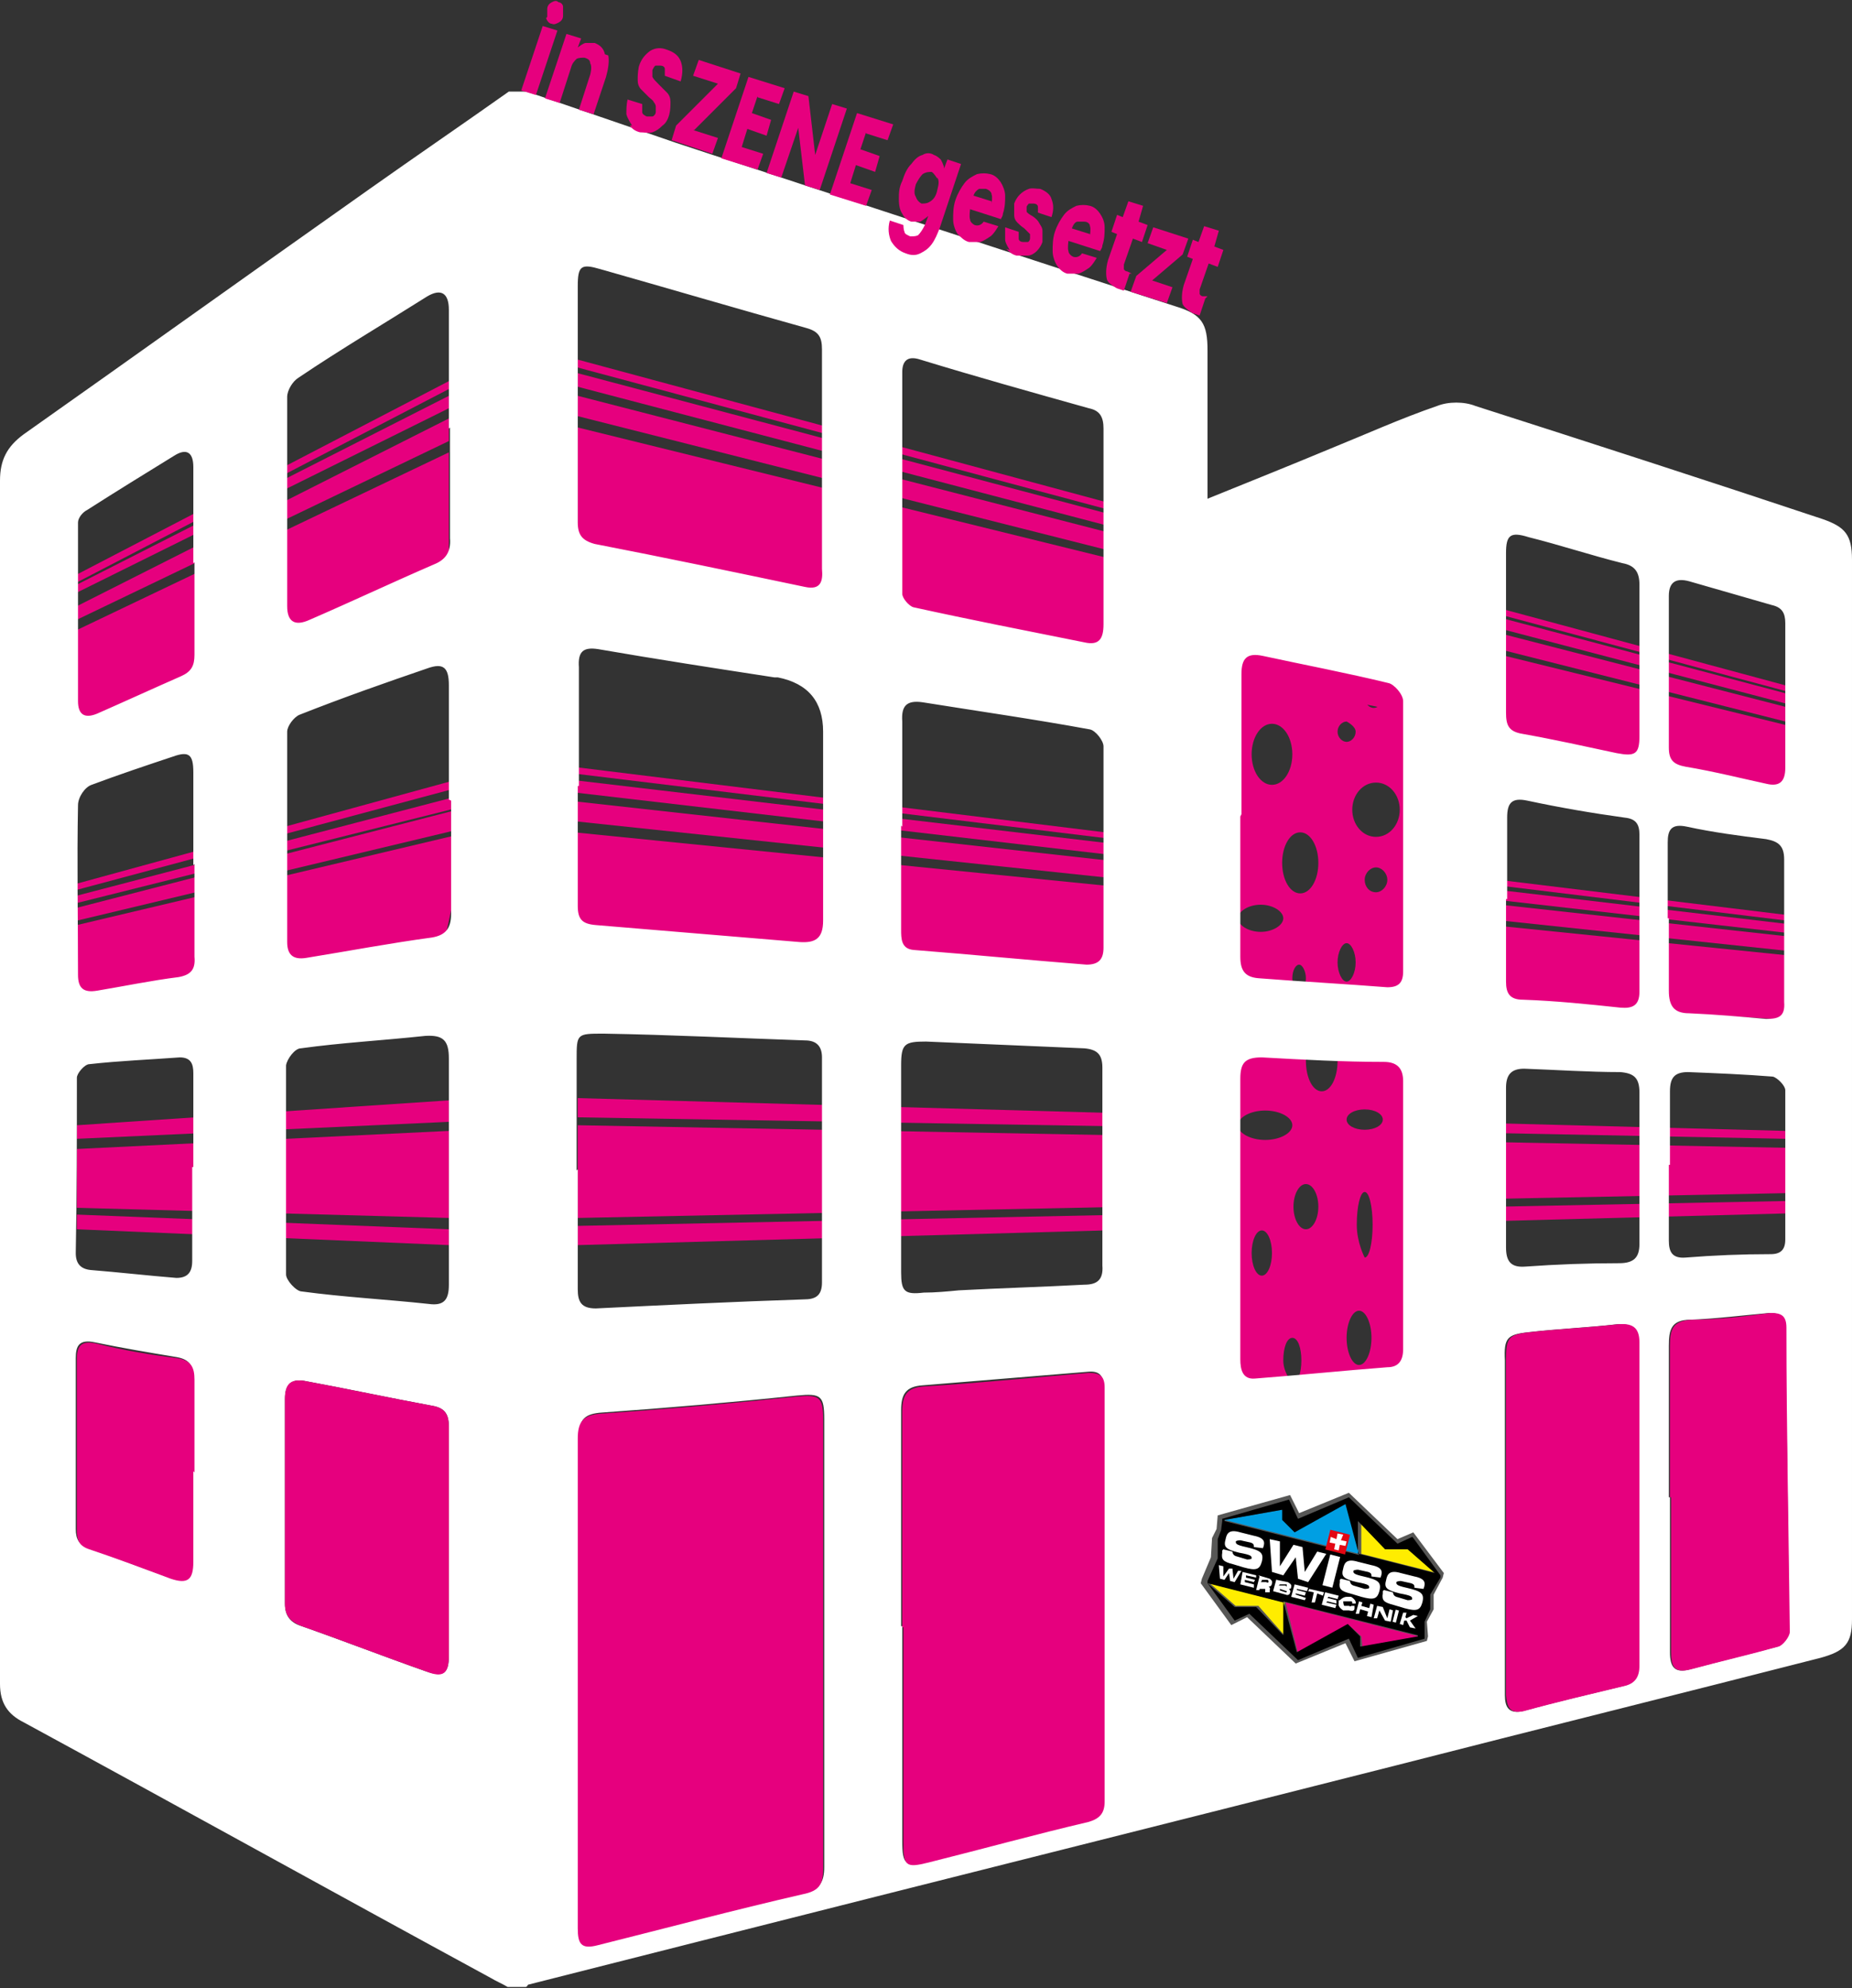 <?xml version="1.0" encoding="UTF-8"?>
<svg id="Ebene_1" data-name="Ebene 1" xmlns="http://www.w3.org/2000/svg" viewBox="0 0 16.38 17.58">
  <rect x="0" y="0" width="16.38" height="17.58" fill="#333333" stroke="none"/>
  <defs>
    <style>
      .cls-1 {
        fill: #575756;
      }

      .cls-1, .cls-2 {
        fill-rule: evenodd;
      }

      .cls-3, .cls-2 {
        fill: #fff;
      }

      .cls-4 {
        fill: #e30613;
      }

      .cls-5 {
        fill: #009fe3;
      }

      .cls-6 {
        fill: #ffed00;
      }

      .cls-7 {
        fill: #e6007e;
      }
    </style>
  </defs>
  <polygon class="cls-7" points="3.97 10 3.97 10.77 .68 10.68 .68 10.16 3.97 10"/>
  <polygon class="cls-7" points="3.97 9.92 3.97 9.73 .68 9.95 .68 10.07 3.97 9.92"/>
  <polygon class="cls-7" points="3.97 10.87 3.97 11.01 .68 10.87 .68 10.74 3.97 10.87"/>
  <g>
    <polygon class="cls-7" points="10.26 7.88 4.98 7.35 5.13 8.36 10.26 8.68 10.26 7.88"/>
    <polygon class="cls-7" points="13.09 8.85 16.01 9.03 15.93 8.46 13.09 8.17 13.09 8.85"/>
  </g>
  <g>
    <polygon class="cls-7" points="13.09 8.12 15.92 8.42 15.9 8.29 13.09 7.98 13.09 8.12"/>
    <polygon class="cls-7" points="10.26 7.66 4.94 7.07 4.97 7.25 10.26 7.81 10.26 7.66"/>
  </g>
  <g>
    <polygon class="cls-7" points="13.09 7.94 15.9 8.26 15.89 8.18 13.09 7.85 13.09 7.94"/>
    <polygon class="cls-7" points="10.26 7.51 4.92 6.88 4.93 6.99 10.26 7.61 10.26 7.51"/>
  </g>
  <g>
    <polygon class="cls-7" points="10.26 7.42 4.9 6.76 4.91 6.82 10.26 7.47 10.26 7.42"/>
    <polygon class="cls-7" points="13.09 7.81 15.88 8.15 15.88 8.1 13.09 7.76 13.09 7.81"/>
  </g>
  <g>
    <polygon class="cls-7" points="10.49 10.05 5.11 9.95 5.11 10.77 10.49 10.66 10.49 10.05"/>
    <polygon class="cls-7" points="12.75 10.09 12.75 10.61 15.82 10.55 15.82 10.15 12.75 10.09"/>
  </g>
  <g>
    <polygon class="cls-7" points="10.49 9.86 5.11 9.71 5.11 9.88 10.49 9.97 10.49 9.86"/>
    <polygon class="cls-7" points="12.75 9.92 12.75 10.01 15.79 10.07 15.79 10 12.75 9.92"/>
  </g>
  <g>
    <polygon class="cls-7" points="10.49 10.73 5.11 10.84 5.11 11.01 10.49 10.86 10.49 10.73"/>
    <polygon class="cls-7" points="12.75 10.68 12.75 10.81 15.79 10.73 15.79 10.62 12.75 10.68"/>
  </g>
  <path class="cls-7" d="M10.74,5.79v6.97h1.83V5.79h-1.83Zm1.41,.29s.08,.04,.08,.09-.04,.09-.08,.09-.08-.04-.08-.09,.04-.09,.08-.09Zm-.24,.3s.08,.04,.08,.09-.04,.09-.08,.09-.08-.04-.08-.09,.04-.09,.08-.09Zm-.25,1.25c0,.15-.07,.27-.16,.27s-.16-.12-.16-.27,.07-.27,.16-.27,.16,.12,.16,.27Zm-.1,1.51c0,.08-.09,.14-.21,.14s-.21-.06-.21-.14,.09-.14,.21-.14,.21,.06,.21,.14Zm-.13-.49c0-.07,.03-.12,.06-.12s.06,.06,.06,.12-.03,.12-.06,.12-.06-.06-.06-.12Zm-.18-2.25c.1,0,.18,.12,.18,.27s-.08,.27-.18,.27-.18-.12-.18-.27,.08-.27,.18-.27Zm-.1,1.6c.11,0,.2,.06,.2,.12s-.09,.12-.2,.12-.2-.06-.2-.12,.09-.12,.2-.12Zm-.2,1.95c0-.07,.11-.13,.24-.13s.24,.06,.24,.13-.11,.13-.24,.13-.24-.06-.24-.13Zm.21,1.33c-.05,0-.09-.09-.09-.2s.04-.2,.09-.2,.09,.09,.09,.2-.04,.2-.09,.2Zm.27,.95s-.08-.09-.08-.2,.03-.2,.08-.2,.08,.09,.08,.2-.03,.2-.08,.2Zm.12-1.36c-.06,0-.11-.09-.11-.2s.05-.2,.11-.2,.11,.09,.11,.2-.05,.2-.11,.2Zm.14-1.22c-.08,0-.14-.12-.14-.27s.06-.27,.14-.27,.14,.12,.14,.27-.06,.27-.14,.27Zm.14-1.14c0-.09,.04-.17,.08-.17s.08,.08,.08,.17-.04,.17-.08,.17-.08-.08-.08-.17Zm.19,3.56c-.06,0-.11-.11-.11-.24s.05-.24,.11-.24,.11,.11,.11,.24-.05,.24-.11,.24Zm.05-.95s-.07-.13-.07-.29,.03-.29,.07-.29,.07,.13,.07,.29-.03,.29-.07,.29Zm0-1.13c-.09,0-.16-.04-.16-.09s.07-.09,.16-.09,.16,.04,.16,.09-.07,.09-.16,.09Zm.1-2.1c-.06,0-.1-.05-.1-.11s.05-.11,.1-.11,.1,.05,.1,.11-.05,.11-.1,.11Zm0-.49c-.12,0-.21-.11-.21-.24s.09-.24,.21-.24,.21,.11,.21,.24-.09,.24-.21,.24Z"/>
  <polygon class="cls-7" points="3.97 4 .41 5.7 .45 6.5 3.97 4.94 3.97 4"/>
  <polygon class="cls-7" points="3.97 3.9 3.97 3.7 .68 5.36 .68 5.48 3.97 3.9"/>
  <polygon class="cls-7" points="3.97 3.61 3.97 3.5 .68 5.17 .68 5.24 3.97 3.61"/>
  <polygon class="cls-7" points="3.97 3.44 3.97 3.37 .68 5.08 .68 5.15 3.97 3.44"/>
  <polygon class="cls-7" points="5.11 3.3 5.11 3.42 15.79 6.22 15.79 6.13 5.11 3.3"/>
  <polygon class="cls-7" points="5.11 3.18 5.11 3.25 15.79 6.11 15.79 6.06 5.11 3.18"/>
  <polygon class="cls-7" points="5.11 3.68 5.11 3.5 15.79 6.25 15.79 6.38 5.11 3.68"/>
  <polygon class="cls-7" points="5.11 3.78 15.79 6.41 15.79 6.99 5.11 4.8 5.11 3.78"/>
  <polygon class="cls-7" points="4.14 7.36 .3 8.27 .17 9.05 3.94 8.28 4.14 7.36"/>
  <polygon class="cls-7" points="4.16 7.31 4.2 7.12 .63 8.04 .6 8.16 4.16 7.31"/>
  <polygon class="cls-7" points="4.22 7.1 4.24 6.99 .68 7.92 .66 7.99 4.22 7.1"/>
  <polygon class="cls-7" points="4.18 6.93 4.2 6.85 .62 7.83 .6 7.89 4.18 6.93"/>
  <g>
    <path class="cls-3" d="M4.66,.81c.44,.15,.87,.3,1.31,.45,1.48,.49,2.95,.97,4.43,1.45,.23,.07,.28,.15,.28,.39,0,.43,0,.86,0,1.31,.37-.15,.72-.29,1.08-.44,.32-.13,.63-.27,.95-.38,.1-.04,.24-.04,.34,0,1.03,.33,2.05,.66,3.07,1,.2,.07,.26,.14,.26,.36,0,3.12,0,6.25,0,9.37,0,.21-.06,.28-.28,.34-1.25,.32-2.5,.63-3.75,.95-2.05,.52-4.09,1.03-6.14,1.55-.51,.13-1.03,.26-1.54,.39,0,0-.01,.02-.02,.02h-.16c-.05-.03-.1-.05-.15-.08-1.38-.75-2.75-1.51-4.13-2.26C.07,15.16,0,15.06,0,14.89c0-1.73,0-3.46,0-5.19,0-1.82,0-3.63,0-5.45,0-.18,.06-.3,.21-.41,1.02-.72,2.04-1.45,3.06-2.17,.41-.29,.82-.57,1.23-.86,.05,0,.11,0,.16,0Zm.46,14.04c0,.73,0,1.46,0,2.19,0,.13,.03,.19,.18,.15,.6-.16,1.2-.31,1.81-.45,.14-.03,.18-.1,.18-.23,0-1.32,0-2.64,0-3.96,0-.21-.03-.23-.24-.21-.57,.06-1.15,.11-1.72,.15-.16,.01-.21,.06-.21,.22,0,.71,0,1.43,0,2.14Zm2.86-.47c0,.26,0,.51,0,.77,0,.38,0,.75,0,1.13,0,.21,.03,.23,.22,.18,.47-.12,.94-.24,1.42-.36,.11-.03,.14-.08,.14-.18,0-1.22,0-2.44,0-3.66,0-.1-.04-.14-.14-.13-.49,.04-.98,.08-1.46,.12-.15,.01-.19,.08-.19,.22,0,.64,0,1.28,0,1.91ZM5.11,3.56c0,.35,0,.71,0,1.06,0,.11,.04,.16,.15,.19,.62,.12,1.24,.25,1.86,.38,.14,.03,.16-.05,.15-.16,0-.65,0-1.3,0-1.94,0-.11-.03-.16-.14-.19-.61-.17-1.22-.35-1.82-.52-.17-.05-.2-.03-.2,.15,0,.34,0,.69,0,1.03Zm0,3.39c0,.35,0,.71,0,1.06,0,.12,.04,.16,.16,.17,.6,.05,1.2,.1,1.8,.15,.14,.01,.21-.03,.21-.19,0-.56,0-1.11,0-1.67q0-.4-.4-.48s-.02,0-.03,0c-.52-.08-1.04-.16-1.56-.25-.13-.02-.18,.02-.17,.16,0,.35,0,.7,0,1.05Zm0,3.39c0,.35,0,.71,0,1.06,0,.11,.03,.17,.16,.17,.61-.03,1.23-.06,1.84-.08,.1,0,.16-.03,.16-.15,0-.66,0-1.33,0-1.99,0-.1-.05-.15-.15-.15-.59-.02-1.19-.05-1.78-.06-.24,0-.24,0-.24,.23,0,.33,0,.65,0,.98Zm5.86-3.12c0,.41,0,.83,0,1.24,0,.12,.04,.18,.16,.19,.38,.03,.76,.05,1.14,.08,.1,0,.14-.04,.14-.14,0-.8,0-1.59,0-2.39,0-.06-.08-.15-.13-.16-.37-.09-.74-.16-1.11-.24-.14-.03-.19,.02-.19,.16,0,.41,0,.83,0,1.24Zm0,3.54c0,.42,0,.84,0,1.26,0,.09,.02,.18,.13,.17,.39-.03,.78-.07,1.17-.1,.1,0,.14-.06,.14-.16,0-.79,0-1.58,0-2.37,0-.11-.05-.17-.17-.17-.36,0-.72-.02-1.08-.04-.15,0-.19,.05-.19,.19,0,.41,0,.82,0,1.23Zm2.34,2.71s0,0,0,0c0,.33,0,.65,0,.98,0,.18,0,.36,0,.54,0,.1,.03,.17,.16,.14,.29-.08,.59-.15,.88-.22,.1-.02,.14-.08,.14-.18,0-.95,0-1.91,0-2.86,0-.13-.07-.17-.19-.16-.26,.03-.52,.04-.78,.07-.19,.02-.22,.05-.21,.25,0,.48,0,.97,0,1.45Zm-3.55-8.81c0-.29,0-.58,0-.87,0-.1-.03-.16-.13-.18-.5-.14-1-.28-1.49-.43-.12-.04-.16,.02-.16,.11,0,.65,0,1.31,0,1.96,0,.04,.06,.11,.1,.12,.5,.11,1.01,.21,1.51,.31,.13,.03,.17-.03,.17-.16,0-.29,0-.58,0-.87Zm-1.79,2.64c0,.31,0,.61,0,.92,0,.08,0,.17,.11,.18,.51,.04,1.02,.09,1.53,.13,.11,0,.15-.05,.15-.15,0-.59,0-1.19,0-1.78,0-.05-.07-.14-.12-.15-.49-.09-.98-.16-1.48-.24-.14-.02-.19,.03-.18,.17,0,.31,0,.62,0,.93Zm0,3.03c0,.31,0,.61,0,.92,0,.17,.03,.2,.2,.18,.1,0,.21-.01,.31-.02,.37-.02,.74-.03,1.11-.05,.11,0,.17-.04,.16-.17,0-.58,0-1.17,0-1.75,0-.12-.05-.16-.16-.17-.47-.02-.94-.04-1.4-.06-.19,0-.22,.02-.22,.21,0,.3,0,.6,0,.9ZM3.97,3.79c0-.35,0-.7,0-1.05,0-.15-.07-.19-.19-.12-.38,.24-.77,.47-1.14,.72-.05,.03-.1,.11-.1,.17,0,.62,0,1.23,0,1.85,0,.14,.07,.18,.2,.12,.37-.16,.73-.33,1.1-.49,.1-.04,.15-.11,.14-.23,0-.33,0-.65,0-.98Zm0,9.84c0-.34,0-.68,0-1.01,0-.11-.03-.17-.15-.19-.38-.07-.75-.15-1.13-.22-.12-.02-.17,.04-.17,.16,0,.6,0,1.21,0,1.81,0,.11,.05,.17,.15,.2,.37,.13,.73,.27,1.1,.4,.15,.05,.2,.02,.2-.14,0-.34,0-.68,0-1.01Zm0-6.56c0-.34,0-.68,0-1.01,0-.16-.05-.2-.19-.15-.38,.13-.75,.26-1.13,.41-.05,.02-.11,.1-.11,.15,0,.62,0,1.24,0,1.86,0,.11,.05,.16,.17,.14,.37-.06,.74-.13,1.11-.18,.12-.02,.17-.08,.17-.21,0-.33,0-.66,0-1Zm0,3.29c0-.33,0-.66,0-1,0-.16-.05-.21-.21-.2-.37,.04-.74,.06-1.1,.11-.05,0-.12,.09-.13,.15,0,.62,0,1.23,0,1.85,0,.05,.09,.15,.14,.15,.37,.05,.75,.07,1.12,.11,.14,.02,.18-.04,.18-.17,0-.33,0-.66,0-1Zm10.8,2.88c0,.46,0,.92,0,1.37,0,.13,.04,.19,.18,.15,.26-.07,.51-.13,.77-.2,.04-.01,.1-.08,.1-.13,0-.9-.02-1.8-.03-2.69,0-.1-.05-.13-.14-.13-.23,.02-.46,.05-.7,.06-.17,0-.19,.09-.19,.23,0,.45,0,.89,0,1.34Zm-1.45-2.93c0,.24,0,.48,0,.72,0,.12,.04,.18,.17,.17,.28-.02,.55-.03,.83-.03,.13,0,.18-.05,.18-.17,0-.45,0-.89,0-1.34,0-.13-.05-.17-.17-.18-.28,0-.57-.02-.85-.03-.12,0-.16,.06-.16,.17,0,.23,0,.47,0,.7Zm0-4.71s0,0,0,0c0,.23,0,.47,0,.7,0,.11,.02,.17,.15,.19,.28,.05,.55,.11,.83,.17,.16,.03,.2,.01,.2-.15,0-.45,0-.89,0-1.34,0-.11-.04-.17-.15-.19-.28-.07-.55-.16-.83-.23-.16-.05-.2-.02-.2,.14,0,.24,0,.48,0,.72Zm0,2.35s0,0,0,0c0,.24,0,.49,0,.73,0,.1,.03,.16,.15,.16,.29,.01,.58,.04,.86,.07,.11,.01,.17-.02,.17-.14,0-.46,0-.93,0-1.39,0-.09-.03-.14-.13-.15-.29-.04-.58-.09-.86-.15-.14-.03-.18,.02-.18,.15,0,.24,0,.48,0,.72ZM1.71,4.98c0-.28,0-.57,0-.85,0-.13-.06-.17-.17-.1-.26,.16-.52,.32-.77,.48-.04,.02-.08,.07-.08,.11,0,.53,0,1.05,0,1.58,0,.11,.05,.16,.17,.11,.25-.11,.49-.22,.74-.33,.09-.04,.12-.09,.12-.19,0-.27,0-.54,0-.82Zm0,2.67c0-.27,0-.54,0-.82,0-.16-.04-.19-.18-.14-.24,.08-.48,.16-.72,.25-.06,.02-.12,.11-.12,.18-.01,.5,0,1,0,1.5,0,.12,.05,.16,.17,.14,.24-.04,.48-.09,.72-.12,.11-.02,.15-.07,.14-.18,0-.27,0-.54,0-.82Zm0,2.67c0-.28,0-.55,0-.83,0-.08-.02-.14-.12-.14-.27,.02-.53,.03-.8,.06-.04,0-.11,.08-.11,.12,0,.52,0,1.03-.01,1.55,0,.09,.04,.14,.13,.15,.25,.02,.51,.05,.76,.07,.1,0,.14-.05,.14-.15,0-.28,0-.55,0-.83Zm0,2.69c0-.27,0-.55,0-.82,0-.11-.03-.17-.15-.19-.24-.04-.48-.08-.72-.13-.14-.03-.17,.03-.17,.14,0,.5,0,1.01,0,1.51,0,.09,.03,.14,.11,.17,.24,.08,.48,.18,.72,.26,.15,.05,.19,.02,.2-.15,0-.27,0-.53,0-.8ZM15.79,6.16c0-.22,0-.44,0-.65,0-.09-.03-.14-.12-.16-.24-.07-.49-.14-.73-.21-.11-.03-.18,0-.18,.13,0,.45,0,.89,0,1.34,0,.11,.04,.15,.15,.17,.24,.04,.48,.1,.71,.15,.12,.03,.17-.02,.17-.14,0-.21,0-.41,0-.62Zm-1.03,1.96c0,.21,0,.42,0,.64,0,.14,.05,.2,.18,.2,.23,.01,.46,.03,.68,.05,.11,0,.17-.02,.16-.15,0-.42,0-.84,0-1.26,0-.12-.05-.16-.16-.18-.24-.03-.47-.06-.7-.11-.14-.03-.17,.03-.17,.14,0,.22,0,.45,0,.67Zm0,2.18c0,.22,0,.45,0,.67,0,.1,.03,.16,.15,.15,.25-.02,.5-.03,.75-.03,.09,0,.13-.04,.13-.13,0-.44,0-.88,0-1.32,0-.04-.07-.11-.11-.12-.25-.02-.5-.03-.75-.04-.12,0-.16,.05-.16,.17,0,.22,0,.44,0,.65Z"/>
    <path class="cls-7" d="M5.11,14.86c0-.71,0-1.43,0-2.14,0-.15,.05-.21,.21-.22,.58-.04,1.15-.09,1.72-.15,.21-.02,.24,0,.24,.21,0,1.32,0,2.64,0,3.96,0,.14-.03,.2-.18,.23-.61,.14-1.21,.3-1.81,.45-.15,.04-.18-.01-.18-.15,0-.73,0-1.46,0-2.19Z"/>
    <path class="cls-7" d="M7.98,14.39c0-.64,0-1.28,0-1.91,0-.14,.04-.21,.19-.22,.49-.03,.98-.08,1.46-.12,.1,0,.14,.03,.14,.13,0,1.22,0,2.44,0,3.66,0,.1-.04,.15-.14,.18-.47,.11-.94,.24-1.42,.36-.2,.05-.22,.03-.22-.18,0-.38,0-.75,0-1.13,0-.26,0-.51,0-.77Z"/>
    <path class="cls-7" d="M13.32,13.48c0-.48,0-.97,0-1.45,0-.2,.02-.23,.21-.25,.26-.03,.52-.04,.78-.07,.12-.01,.19,.02,.19,.16,0,.95,0,1.91,0,2.86,0,.1-.04,.16-.14,.18-.29,.07-.59,.14-.88,.22-.13,.03-.15-.04-.16-.14,0-.18,0-.36,0-.54,0-.33,0-.65,0-.98,0,0,0,0,0,0Z"/>
    <path class="cls-7" d="M3.97,13.63c0,.34,0,.68,0,1.01,0,.16-.05,.2-.2,.14-.37-.13-.73-.27-1.1-.4-.1-.04-.15-.09-.15-.2,0-.6,0-1.21,0-1.81,0-.12,.04-.18,.17-.16,.38,.07,.75,.15,1.13,.22,.12,.02,.15,.08,.15,.19,0,.34,0,.68,0,1.01Z"/>
    <path class="cls-7" d="M14.77,13.24c0-.45,0-.89,0-1.34,0-.14,.02-.22,.19-.23,.23,0,.47-.03,.7-.06,.09,0,.14,.02,.14,.13,0,.9,.02,1.8,.03,2.69,0,.04-.06,.12-.1,.13-.25,.07-.51,.13-.77,.2-.15,.04-.18-.02-.18-.15,0-.46,0-.92,0-1.37Z"/>
    <path class="cls-7" d="M1.71,13.01c0,.27,0,.53,0,.8,0,.16-.05,.2-.2,.15-.24-.09-.48-.18-.72-.26-.09-.03-.11-.08-.11-.17,0-.5,0-1.01,0-1.51,0-.11,.03-.17,.17-.14,.24,.06,.48,.1,.72,.13,.12,.02,.15,.08,.15,.19,0,.27,0,.54,0,.82Z"/>
  </g>
  <g>
    <path class="cls-7" d="M4.93,.27l-.19,.57-.13-.04,.19-.57,.13,.04Zm-.09-.12s0-.05,0-.07c0-.03,.02-.05,.04-.06,.02-.01,.04-.02,.06,0,.02,0,.04,.02,.04,.04,0,.02,0,.05,0,.08,0,.03-.02,.05-.04,.06-.02,.01-.04,.02-.06,.01-.02,0-.04-.02-.05-.05Z"/>
    <path class="cls-7" d="M5.38,.49c.01,.05,0,.12-.02,.19l-.11,.33-.13-.04,.1-.31s.02-.07,0-.1c0-.03-.02-.04-.05-.05-.02,0-.05,0-.07,.01-.02,.02-.04,.04-.05,.08l-.1,.31-.13-.04,.19-.57,.13,.04-.03,.08s.05-.04,.07-.04c.03,0,.05,0,.08,0,.05,.02,.08,.05,.09,.1Z"/>
    <path class="cls-7" d="M5.59,1.11s-.04-.06-.05-.1c0-.04,0-.08,.01-.13l.13,.04s0,.05,0,.07,.02,.03,.04,.04c.02,0,.04,0,.05,0,.01,0,.03-.02,.03-.04,0-.02,0-.03,0-.05,0-.01-.01-.03-.02-.04,0-.01-.03-.03-.04-.04-.03-.03-.05-.05-.07-.07-.02-.02-.03-.05-.03-.08,0-.03,0-.07,.01-.12,.02-.07,.06-.11,.1-.14,.05-.03,.1-.03,.15-.01,.06,.02,.1,.05,.12,.1,.02,.05,.02,.11,0,.18l-.14-.05s0-.04,0-.06c0-.02-.02-.03-.04-.03-.02,0-.03,0-.04,0-.01,0-.02,.02-.03,.04,0,.02,0,.04,0,.06,.01,.02,.03,.04,.06,.07,.03,.03,.05,.05,.07,.07,.02,.02,.03,.05,.03,.08,0,.03,0,.07-.01,.11-.01,.04-.03,.08-.06,.1-.03,.03-.06,.05-.09,.06-.03,.01-.07,0-.11,0-.04-.01-.07-.03-.09-.06Z"/>
    <path class="cls-7" d="M6.13,1.15l.22,.07-.05,.14-.36-.12,.04-.13,.37-.37-.22-.07,.05-.14,.37,.12-.04,.13-.37,.37Z"/>
    <path class="cls-7" d="M6.7,.85l-.05,.15,.17,.06-.04,.14-.17-.06-.05,.16,.19,.06-.05,.14-.32-.1,.24-.72,.32,.1-.05,.14-.19-.06Z"/>
    <path class="cls-7" d="M7.25,1.68l-.13-.04-.06-.51-.15,.44-.13-.04,.24-.72,.13,.04,.06,.52,.15-.45,.13,.04-.24,.72Z"/>
    <path class="cls-7" d="M7.66,1.17l-.05,.15,.17,.06-.04,.14-.17-.06-.05,.16,.19,.06-.05,.14-.32-.1,.24-.72,.32,.1-.05,.14-.19-.06Z"/>
    <path class="cls-7" d="M8.32,1.41s.03,.05,.03,.08l.03-.08,.12,.04-.19,.57c-.02,.05-.04,.1-.07,.14-.03,.04-.06,.06-.1,.08-.04,.02-.08,.02-.13,0-.06-.02-.1-.06-.13-.11-.02-.05-.03-.11-.01-.18l.12,.04s0,.04,.01,.06c0,.02,.03,.03,.05,.04,.03,0,.05,0,.07-.01,.02-.02,.04-.05,.06-.09l.03-.08s-.05,.04-.07,.05c-.03,0-.05,0-.08,0-.03-.01-.06-.03-.08-.07-.02-.03-.03-.07-.03-.13,0-.05,0-.1,.03-.16,.02-.06,.04-.11,.08-.15,.03-.04,.06-.07,.1-.08,.03-.02,.07-.02,.1,0,.03,.01,.05,.03,.07,.05Zm-.03,.17s-.03-.05-.05-.06c-.02,0-.05,0-.08,.02-.02,.02-.04,.05-.06,.09-.01,.04-.02,.08,0,.11,.01,.03,.03,.05,.05,.06,.03,0,.05,0,.08-.02,.03-.02,.05-.05,.06-.1,.01-.04,.02-.08,0-.11Z"/>
    <path class="cls-7" d="M8.86,1.94l-.28-.09s-.01,.07,0,.09c0,.02,.02,.04,.04,.05,.03,.01,.06,0,.08-.03l.13,.04s-.04,.07-.07,.09c-.03,.02-.06,.04-.09,.05-.03,0-.07,0-.1,0-.04-.01-.07-.04-.1-.07-.02-.03-.04-.08-.04-.13,0-.05,0-.11,.02-.17,.02-.06,.05-.11,.08-.15,.03-.04,.07-.06,.11-.08,.04-.01,.08-.01,.12,0,.04,.01,.07,.04,.09,.07,.02,.03,.04,.08,.04,.12,0,.05,0,.1-.02,.16,0,.02-.01,.03-.02,.05Zm-.09-.14s.01-.06,0-.08c0-.02-.02-.04-.05-.05-.02,0-.04,0-.06,0-.02,.01-.04,.03-.05,.06l.16,.05Z"/>
    <path class="cls-7" d="M8.93,2.21s-.04-.06-.04-.09,0-.07,0-.11l.12,.04s0,.04,0,.06c0,.02,.02,.03,.04,.03,.02,0,.03,0,.04,0,.01,0,.02-.02,.02-.03,0-.02,0-.03,0-.04-.01-.01-.03-.03-.05-.05-.03-.02-.05-.04-.06-.05-.02-.02-.03-.04-.03-.07,0-.03,0-.06,0-.1,.01-.03,.03-.06,.05-.08,.02-.02,.05-.04,.08-.05s.06,0,.1,0c.05,.02,.09,.05,.1,.09,.02,.05,.02,.1,0,.16l-.12-.04s0-.04,0-.05c0-.02-.02-.03-.04-.03-.02,0-.03,0-.04,0,0,0-.02,.02-.02,.03,0,.02,0,.03,0,.04,0,.01,.03,.03,.05,.04,.03,.02,.05,.04,.06,.06s.03,.04,.03,.07c0,.03,0,.06,0,.1-.01,.03-.03,.06-.05,.08-.02,.02-.05,.04-.08,.04-.03,0-.06,0-.1,0-.04-.01-.06-.03-.09-.06Z"/>
    <path class="cls-7" d="M9.73,2.22l-.28-.09s-.01,.07,0,.09c0,.02,.02,.04,.04,.05,.03,.01,.06,0,.08-.03l.13,.04s-.04,.07-.07,.09c-.03,.02-.06,.04-.09,.05-.03,0-.07,0-.1,0-.04-.01-.07-.04-.09-.07-.02-.03-.04-.08-.04-.13,0-.05,0-.11,.02-.17,.02-.06,.05-.11,.08-.15s.07-.06,.11-.08c.04-.01,.08-.01,.12,0,.04,.01,.07,.04,.09,.07,.02,.03,.04,.07,.04,.12,0,.05,0,.1-.02,.16,0,.02-.01,.03-.02,.05Zm-.09-.14s.01-.06,0-.08c0-.02-.02-.04-.05-.04-.02,0-.04,0-.06,0s-.04,.03-.05,.06l.16,.05Z"/>
    <path class="cls-7" d="M9.99,2.42l-.05,.15-.06-.02s-.08-.04-.09-.08c-.01-.04-.01-.1,.01-.17l.08-.23-.05-.02,.05-.15,.05,.02,.05-.14,.13,.04-.04,.14,.08,.03-.05,.15-.08-.03-.08,.23s0,.03,0,.04c0,0,.01,.02,.03,.02l.04,.02Z"/>
    <path class="cls-7" d="M10.19,2.48l.18,.06-.05,.14-.32-.1,.05-.14,.27-.23-.17-.06,.05-.14,.31,.1-.05,.14-.27,.23Z"/>
    <path class="cls-7" d="M10.66,2.64l-.05,.15-.06-.02s-.07-.04-.09-.08c-.01-.04-.01-.1,.01-.17l.08-.23-.05-.02,.05-.15,.05,.02,.05-.14,.13,.04-.04,.14,.08,.03-.05,.15-.08-.03-.08,.23s0,.03,0,.04c0,0,.01,.02,.03,.02h.04Z"/>
  </g>
  <g>
    <polygon class="cls-1" points="12.68 14.1 12.68 14.23 12.62 14.34 12.63 14.47 12.62 14.51 11.98 14.69 11.9 14.53 11.46 14.71 11.03 14.3 10.89 14.37 10.62 14 10.63 13.96 10.71 13.77 10.72 13.6 10.76 13.52 10.77 13.4 11.41 13.22 11.49 13.38 11.93 13.2 12.36 13.61 12.5 13.55 12.77 13.91 12.76 13.95 12.68 14.1"/>
    <g>
      <path class="cls-6" d="M10.93,14.2h.2s.23,.26,.23,.26v-.29s-.66-.17-.66-.17l.24,.21Z"/>
      <polygon class="cls-7" points="11.48 14.62 11.93 14.37 12.04 14.47 12.05 14.56 12.55 14.47 11.37 14.17 11.48 14.62"/>
      <path class="cls-6" d="M12.04,13.45v.29s.67,.17,.67,.17l-.24-.21h-.2s-.23-.26-.23-.26"/>
      <polygon class="cls-5" points="11.91 13.29 11.46 13.54 11.35 13.44 11.34 13.35 10.83 13.44 12.02 13.74 11.91 13.29"/>
      <path d="M12.49,13.59l-.13,.06-.43-.41-.45,.19-.08-.17-.59,.17v.02s-.01,.08-.01,.08l-.03,.08v.17s-.09,.2-.09,.2v.02s.24,.33,.24,.33l.13-.06,.43,.41,.45-.19,.08,.17,.59-.17v-.02s0-.13,0-.13l.05-.11v-.13s.09-.15,.09-.15v-.02s-.24-.33-.24-.33Zm-1.66-.15l.51-.09v.09s.11,.11,.11,.11l.45-.25,.12,.45-1.19-.3Zm.29,.77h-.2s-.24-.21-.24-.21l.67,.17v.29s-.24-.25-.24-.25m1.43,.26l-.51,.09v-.09s-.11-.11-.11-.11l-.45,.25-.12-.45,1.19,.3Zm-.53-.73v-.29s.24,.25,.24,.25h.2s.24,.21,.24,.21l-.67-.17Z"/>
      <path class="cls-3" d="M10.82,13.7l.08,.02s0,.03,.03,.04l.1,.03s.04,0,.04-.01c0-.02,0-.03-.11-.05-.12-.03-.14-.05-.12-.12,.01-.05,.03-.09,.13-.06l.12,.03c.1,.02,.1,.06,.08,.11h0s-.08-.01-.08-.01c0-.02,0-.03-.03-.04l-.09-.02s-.03,0-.04,.01c0,.02,0,.03,.09,.05,.13,.03,.16,.05,.14,.13-.02,.07-.05,.08-.16,.05l-.1-.03c-.08-.02-.1-.04-.09-.1v-.02Z"/>
      <polygon class="cls-3" points="11.23 13.61 11.32 13.63 11.32 13.85 11.32 13.85 11.44 13.66 11.52 13.68 11.54 13.9 11.54 13.9 11.65 13.72 11.73 13.74 11.57 13.99 11.48 13.96 11.46 13.77 11.46 13.77 11.35 13.93 11.25 13.9 11.23 13.61"/>
      <rect class="cls-3" x="11.63" y="13.85" width=".28" height=".09" transform="translate(-4.59 21.88) rotate(-75.75)"/>
      <path class="cls-3" d="M11.86,13.96l.08,.02s0,.03,.03,.04l.1,.03s.04,0,.04-.01c0-.02,0-.03-.11-.05-.12-.03-.14-.05-.12-.12,.01-.05,.03-.09,.13-.06l.12,.03c.1,.02,.1,.06,.08,.11h0s-.08-.01-.08-.01c0-.02,0-.03-.03-.04l-.09-.02s-.03,0-.04,.01c0,.02,0,.03,.09,.05,.13,.03,.16,.05,.14,.13-.02,.07-.05,.08-.16,.05l-.1-.03c-.08-.02-.1-.04-.09-.1v-.02Z"/>
      <path class="cls-3" d="M12.24,14.06l.08,.02s0,.03,.03,.04l.1,.03s.04,0,.04-.01c0-.02,0-.03-.11-.05-.12-.03-.14-.05-.12-.12,.01-.05,.03-.09,.13-.06l.12,.03c.1,.02,.1,.06,.08,.11h0s-.08-.01-.08-.01c0-.02,0-.03-.03-.04l-.09-.02s-.03,0-.04,.01c0,.02,0,.03,.09,.05,.13,.03,.16,.05,.14,.13-.02,.07-.05,.08-.16,.05l-.1-.03c-.08-.02-.1-.04-.09-.1v-.02Z"/>
      <polygon class="cls-3" points="10.78 13.84 10.82 13.85 10.82 13.94 10.82 13.94 10.87 13.87 10.9 13.87 10.91 13.96 10.91 13.96 10.95 13.89 10.98 13.89 10.92 13.99 10.88 13.98 10.87 13.91 10.87 13.91 10.83 13.97 10.79 13.96 10.78 13.84"/>
      <polygon class="cls-3" points="10.99 13.9 11.11 13.93 11.11 13.95 11.02 13.93 11.02 13.95 11.1 13.97 11.09 13.99 11.01 13.97 11.01 13.99 11.09 14.01 11.09 14.04 10.97 14.01 10.99 13.9"/>
      <path class="cls-3" d="M11.13,13.93l.1,.03s.03,.02,.02,.04h0s0,.03-.03,.03h0s.02,.01,.01,.03v.02s-.04,0-.04,0h0s0-.03,0-.03h-.05s0,.01,0,.01h-.03s.03-.12,.03-.12Zm.02,.06h.05s.01,.01,.02,0h0s0-.02-.01-.02h-.05s0,.01,0,.01Z"/>
      <path class="cls-3" d="M11.29,13.97l.1,.02s.04,.02,.03,.04c0,.02-.01,.02-.02,.02h0s.02,.02,.01,.03c0,.02-.02,.03-.04,.02l-.11-.03,.03-.11Zm.02,.05h.06s.01,.02,.01,0c0,0,0,0,0-.01h-.06s0,0,0,0Zm0,.04l.06,.02s.01,0,.01,0c0,0,0-.01,0-.01l-.06-.02v.02Z"/>
      <polygon class="cls-3" points="11.45 14.01 11.57 14.04 11.56 14.07 11.47 14.05 11.47 14.06 11.55 14.08 11.54 14.11 11.46 14.09 11.46 14.1 11.55 14.13 11.54 14.15 11.42 14.12 11.45 14.01"/>
      <polygon class="cls-3" points="11.58 14.05 11.71 14.08 11.7 14.11 11.65 14.09 11.63 14.17 11.6 14.17 11.62 14.08 11.57 14.07 11.58 14.05"/>
      <polygon class="cls-3" points="11.72 14.08 11.84 14.11 11.83 14.14 11.75 14.12 11.74 14.13 11.82 14.15 11.82 14.18 11.74 14.16 11.73 14.17 11.82 14.19 11.81 14.22 11.69 14.19 11.72 14.08"/>
      <path class="cls-3" d="M11.85,14.15s.03-.03,.06-.03h.04s.05,.03,.04,.06h-.03s0-.01,0-.01c0,0,0-.01-.01-.01h-.04s-.02,0-.03,0h0s0,.03,.01,.04h.04s.02,.01,.02,0h.03s0,.02,0,.02c0,.02-.01,.03-.05,.02h-.05s-.05-.03-.04-.06v-.03Z"/>
      <polygon class="cls-3" points="12.02 14.16 12.05 14.17 12.04 14.2 12.11 14.22 12.12 14.18 12.15 14.19 12.13 14.3 12.09 14.29 12.1 14.25 12.03 14.23 12.02 14.27 11.99 14.27 12.02 14.16"/>
      <polygon class="cls-3" points="12.18 14.2 12.23 14.21 12.27 14.31 12.27 14.31 12.29 14.23 12.32 14.24 12.3 14.34 12.25 14.33 12.2 14.24 12.2 14.24 12.18 14.31 12.15 14.31 12.18 14.2"/>
      <rect class="cls-3" x="12.3" y="14.28" width=".11" height=".03" transform="translate(-4.55 22.75) rotate(-75.76)"/>
      <polygon class="cls-3" points="12.41 14.26 12.44 14.26 12.43 14.3 12.44 14.31 12.5 14.28 12.54 14.29 12.47 14.33 12.52 14.4 12.47 14.39 12.44 14.33 12.42 14.33 12.41 14.37 12.38 14.36 12.41 14.26"/>
      <rect class="cls-4" x="11.74" y="13.54" width=".18" height=".18" transform="translate(-4.29 21.75) rotate(-75.76)"/>
      <polygon class="cls-2" points="11.77 13.59 11.82 13.61 11.83 13.56 11.88 13.57 11.86 13.62 11.91 13.63 11.9 13.67 11.85 13.66 11.84 13.71 11.8 13.7 11.81 13.65 11.76 13.64 11.77 13.59"/>
    </g>
  </g>
</svg>